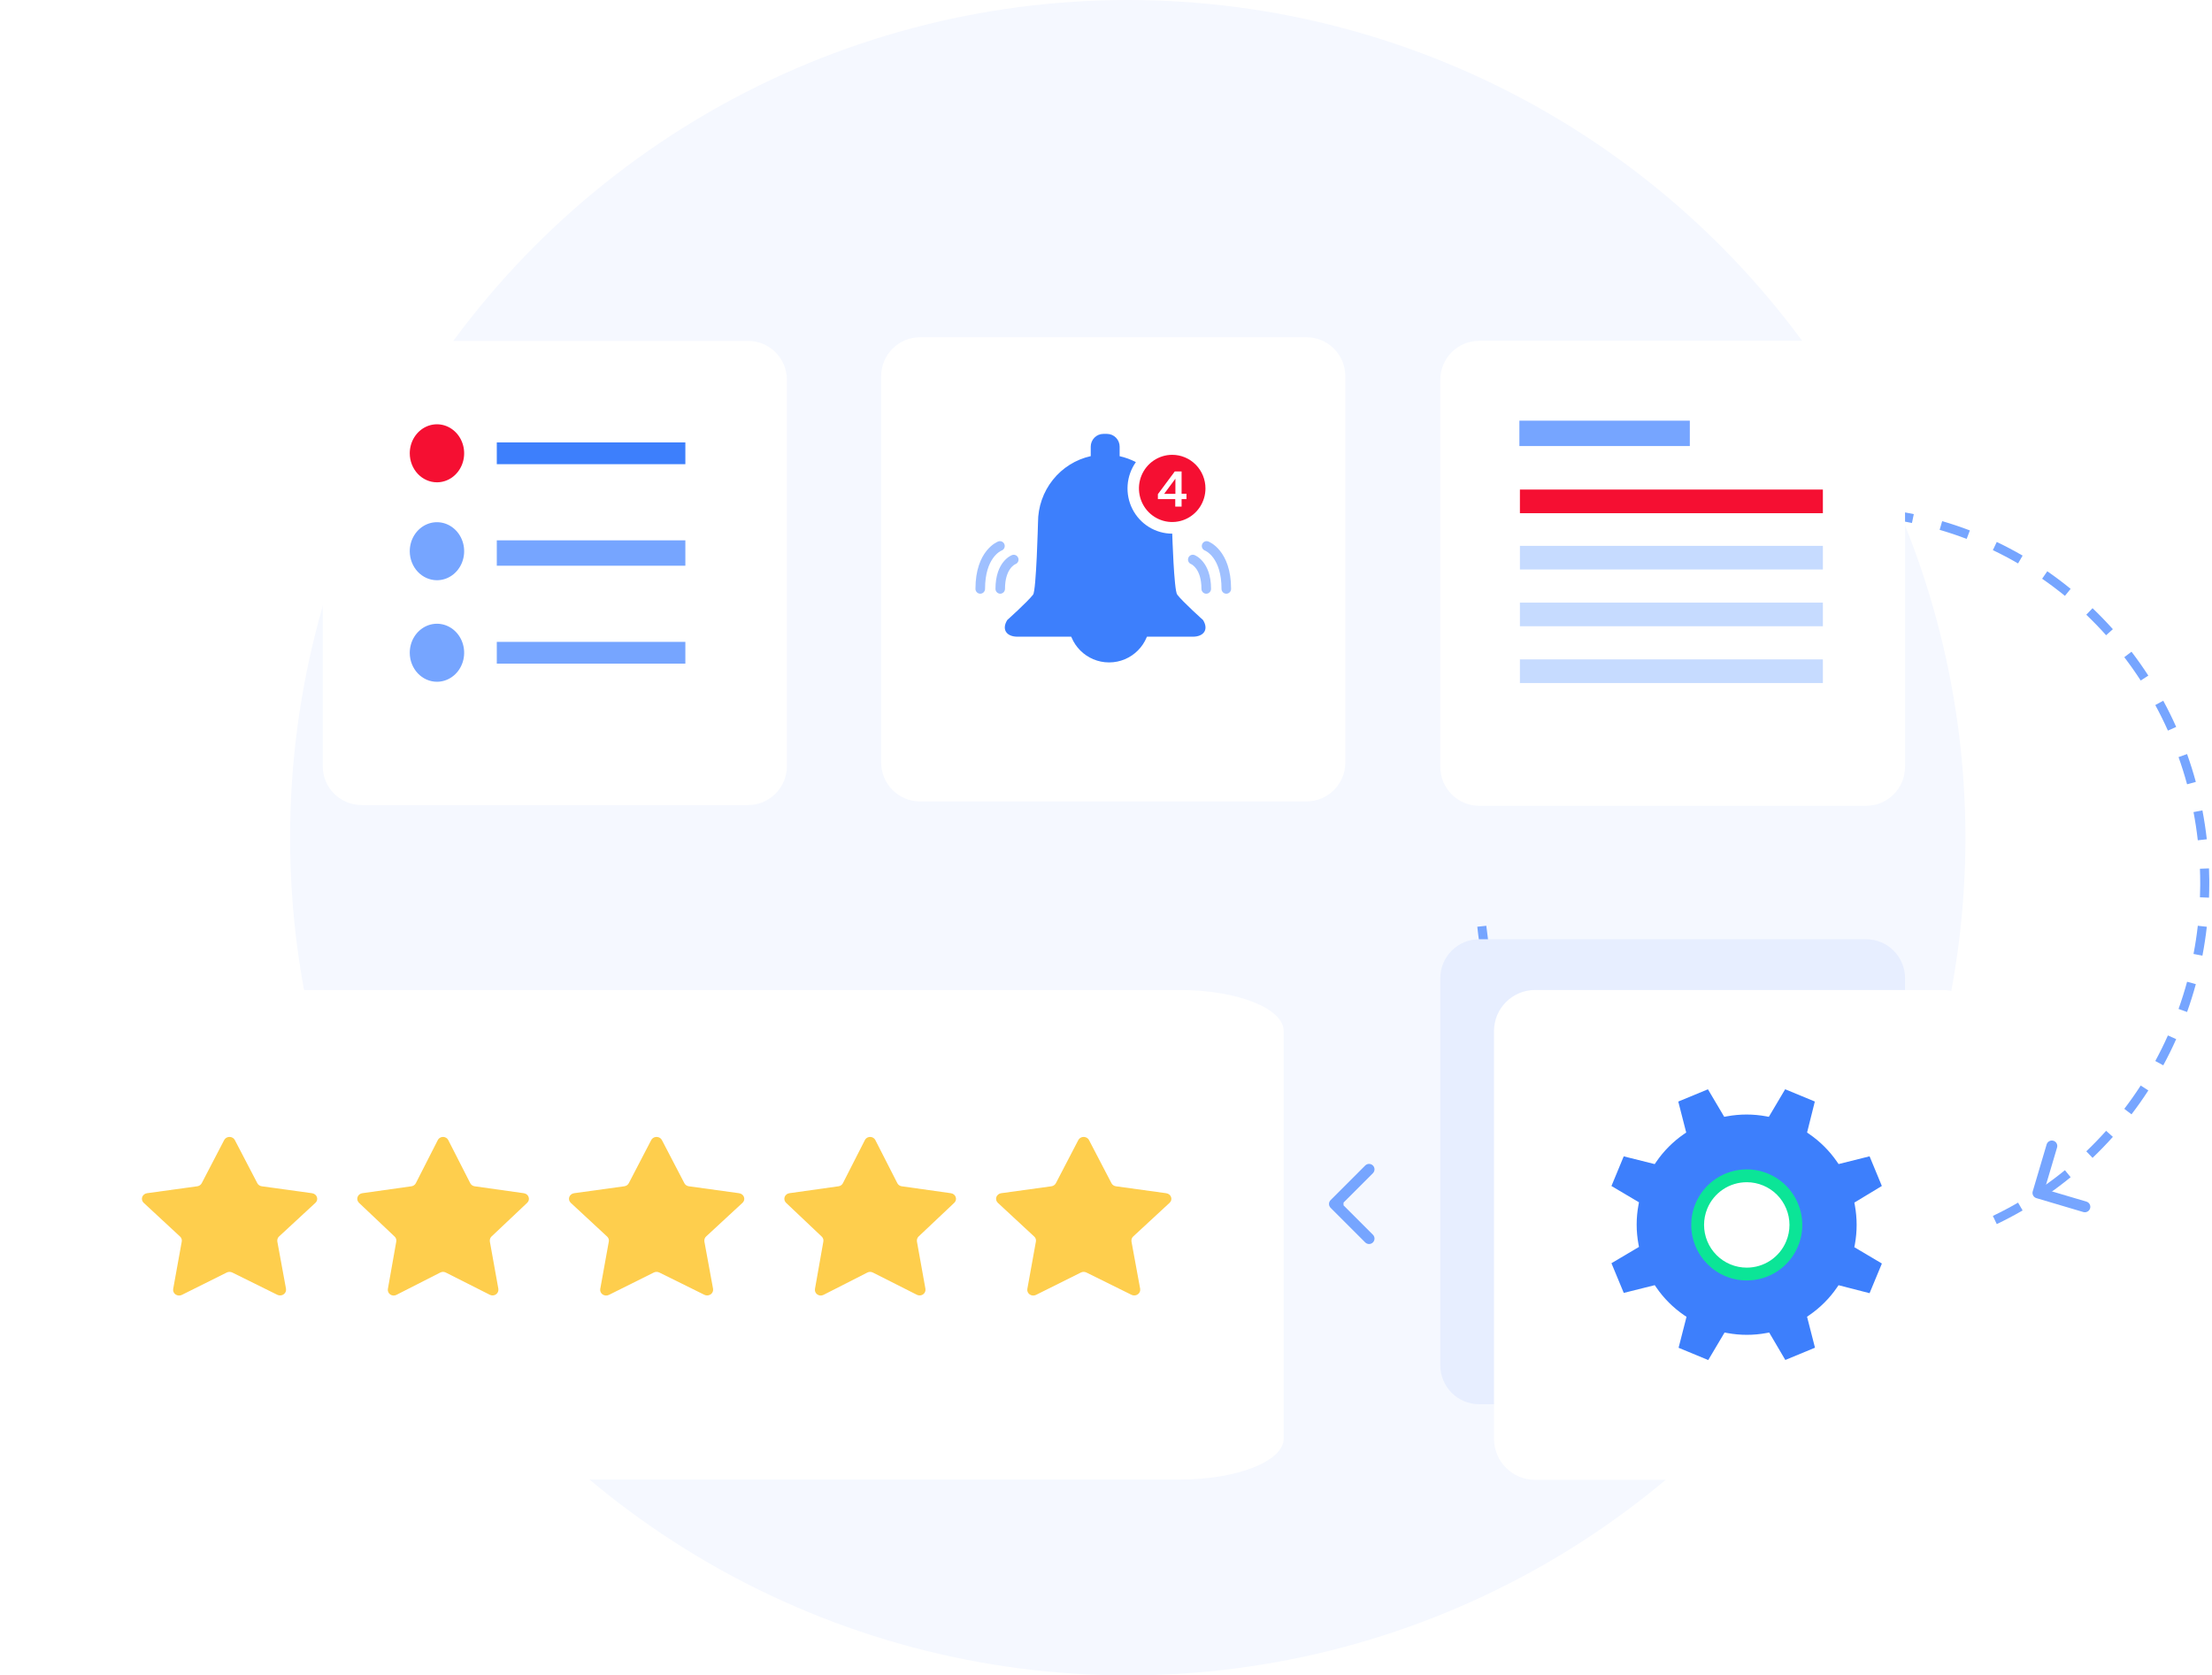 <svg width="610" height="462" viewBox="0 0 610 462" fill="none" xmlns="http://www.w3.org/2000/svg">
<circle cx="311" cy="231" r="231" fill="#F5F8FF"/>
<g filter="url(#filter0_dd_18072_42307)">
<path d="M360.273 87H253.727C247.802 87 243 91.802 243 97.727V204.273C243 210.198 247.802 215 253.727 215H360.273C366.198 215 371 210.198 371 204.273V97.727C371 91.802 366.198 87 360.273 87Z" fill="white"/>
</g>
<g filter="url(#filter1_dd_18072_42307)">
<path d="M206.273 88H99.727C93.802 88 89 92.802 89 98.727V205.273C89 211.198 93.802 216 99.727 216H206.273C212.198 216 217 211.198 217 205.273V98.727C217 92.802 212.198 88 206.273 88Z" fill="white"/>
</g>
<path d="M113 152.04C112.993 150.456 113.426 148.905 114.246 147.584C115.066 146.264 116.234 145.232 117.604 144.62C118.974 144.009 120.483 143.845 121.94 144.149C123.398 144.453 124.737 145.212 125.79 146.329C126.843 147.446 127.561 148.872 127.853 150.425C128.146 151.978 127.999 153.588 127.433 155.052C126.866 156.516 125.905 157.768 124.671 158.649C123.437 159.53 121.985 160 120.5 160C118.517 160 116.615 159.163 115.21 157.671C113.804 156.179 113.01 154.155 113 152.04Z" fill="#76A5FF"/>
<path d="M113 180.04C112.993 178.456 113.426 176.905 114.246 175.584C115.066 174.264 116.234 173.232 117.604 172.62C118.974 172.009 120.483 171.845 121.94 172.149C123.398 172.453 124.737 173.212 125.79 174.329C126.843 175.446 127.561 176.872 127.853 178.425C128.146 179.978 127.999 181.588 127.433 183.052C126.866 184.516 125.905 185.768 124.671 186.649C123.437 187.53 121.985 188 120.5 188C118.517 188 116.615 187.163 115.21 185.671C113.804 184.179 113.01 182.155 113 180.04Z" fill="#76A5FF"/>
<path d="M113 125.04C112.993 123.456 113.426 121.905 114.246 120.584C115.066 119.264 116.234 118.232 117.604 117.62C118.974 117.009 120.483 116.845 121.94 117.149C123.398 117.453 124.737 118.212 125.79 119.329C126.843 120.446 127.561 121.872 127.853 123.425C128.146 124.978 127.999 126.588 127.433 128.052C126.866 129.516 125.905 130.768 124.671 131.649C123.437 132.53 121.985 133 120.5 133C118.518 132.998 116.617 132.16 115.212 130.669C113.807 129.177 113.012 127.154 113 125.04Z" fill="#F50F32"/>
<path d="M189 149H137V156H189V149Z" fill="#76A5FF"/>
<path d="M189 122H137V128H189V122Z" fill="#3D7FFC"/>
<path d="M189 177H137V183H189V177Z" fill="#76A5FF"/>
<path fill-rule="evenodd" clip-rule="evenodd" d="M507.709 139.75H507.734C509.086 139.75 510.431 139.777 511.77 139.831L511.67 142.329C510.373 142.277 509.069 142.25 507.759 142.25C506.416 142.305 505.087 142.379 503.771 142.472L503.595 139.978C504.944 139.883 506.307 139.807 507.684 139.751L507.709 139.75ZM527.261 144.218C524.71 143.697 522.124 143.275 519.506 142.958L519.806 140.476C522.492 140.801 525.145 141.234 527.762 141.769L527.261 144.218ZM495.998 143.262C493.327 143.618 490.718 144.057 488.171 144.573L487.674 142.123C490.277 141.595 492.941 141.148 495.667 140.784L495.998 143.262ZM542.342 148.607C539.903 147.676 537.418 146.841 534.893 146.106L535.591 143.706C538.182 144.46 540.731 145.316 543.233 146.271L542.342 148.607ZM480.52 146.408C477.963 147.119 475.476 147.913 473.058 148.785L472.21 146.434C474.687 145.54 477.234 144.727 479.85 143.999L480.52 146.408ZM556.519 155.373C554.256 154.06 551.937 152.835 549.567 151.704L550.644 149.448C553.074 150.608 555.453 151.864 557.774 153.21L556.519 155.373ZM465.772 151.741C463.349 152.837 461.004 154.018 458.738 155.276L457.524 153.091C459.85 151.799 462.256 150.588 464.741 149.463L465.772 151.741ZM452.038 159.371C449.846 160.841 447.738 162.39 445.715 164.011L444.152 162.06C446.23 160.395 448.395 158.804 450.646 157.295L452.038 159.371ZM569.44 164.312C567.409 162.655 565.313 161.078 563.156 159.585L564.579 157.53C566.79 159.06 568.938 160.676 571.02 162.375L569.44 164.312ZM439.809 169.172C437.902 170.987 436.084 172.873 434.356 174.824L432.485 173.166C434.26 171.163 436.127 169.226 438.086 167.361L439.809 169.172ZM580.801 175.17C579.051 173.214 577.226 171.329 575.332 169.518L577.06 167.711C579.001 169.567 580.871 171.499 582.664 173.503L580.801 175.17ZM429.394 180.919C427.823 183.023 426.343 185.186 424.955 187.402L422.836 186.075C424.26 183.802 425.778 181.582 427.391 179.423L429.394 180.919ZM590.341 187.66C588.913 185.455 587.402 183.31 585.813 181.23L587.8 179.712C589.428 181.843 590.976 184.041 592.44 186.301L590.341 187.66ZM421.055 194.224C419.845 196.551 418.728 198.924 417.704 201.336L415.402 200.359C416.452 197.888 417.596 195.456 418.837 193.071L421.055 194.224ZM597.842 201.472C596.768 199.07 595.606 196.719 594.359 194.422L596.556 193.229C597.834 195.582 599.025 197.992 600.124 200.453L597.842 201.472ZM414.908 208.687C414.069 211.172 413.324 213.689 412.672 216.231L410.25 215.61C410.918 213.008 411.681 210.432 412.539 207.888L414.908 208.687ZM603.127 216.275C602.435 213.733 601.648 211.231 600.771 208.774L603.126 207.934C604.024 210.451 604.83 213.014 605.54 215.618L603.127 216.275ZM606.084 231.714C605.787 229.09 605.391 226.497 604.902 223.939L607.357 223.469C607.859 226.09 608.264 228.746 608.568 231.433L606.084 231.714ZM410.995 223.92C410.53 226.502 410.158 229.101 409.878 231.711L407.392 231.445C407.678 228.776 408.059 226.117 408.535 223.476L410.995 223.92ZM606.748 243.499C606.748 242.179 606.723 240.866 606.674 239.559L609.172 239.466C609.207 240.39 609.23 241.318 609.24 242.249H609.25V243.499C609.25 244.849 609.225 246.194 609.175 247.532L606.676 247.439C606.716 246.369 606.74 245.295 606.748 244.217V243.499ZM409.32 239.564C409.227 242.187 409.227 244.813 409.32 247.436L406.821 247.525C406.726 244.843 406.726 242.157 406.821 239.475L409.32 239.564ZM604.904 263.059C605.394 260.501 605.789 257.907 606.087 255.284L608.571 255.565C608.266 258.252 607.861 260.908 607.359 263.529L604.904 263.059ZM409.878 255.289C410.157 257.899 410.529 260.499 410.994 263.08L408.534 263.524C408.058 260.883 407.677 258.224 407.392 255.555L409.878 255.289ZM600.773 278.224C601.651 275.767 602.438 273.265 603.13 270.723L605.542 271.38C604.833 273.984 604.027 276.547 603.128 279.065L600.773 278.224ZM412.67 270.769C413.322 273.311 414.068 275.828 414.906 278.313L412.538 279.112C411.679 276.568 410.916 273.992 410.249 271.391L412.67 270.769ZM594.361 292.577C595.608 290.28 596.771 287.928 597.844 285.526L600.126 286.546C599.027 289.007 597.836 291.416 596.558 293.77L594.361 292.577ZM417.702 285.665C418.726 288.077 419.843 290.45 421.053 292.776L418.835 293.93C417.594 291.545 416.45 289.113 415.401 286.642L417.702 285.665ZM585.815 305.769C587.404 303.689 588.915 301.544 590.343 299.338L592.442 300.698C590.978 302.958 589.43 305.156 587.802 307.287L585.815 305.769ZM424.953 299.598C426.341 301.814 427.821 303.977 429.393 306.081L427.39 307.577C425.777 305.418 424.258 303.198 422.835 300.926L424.953 299.598ZM575.334 317.481C577.228 315.67 579.052 313.785 580.803 311.829L582.666 313.496C580.872 315.5 579.003 317.433 577.062 319.288L575.334 317.481ZM434.354 312.176C436.083 314.126 437.901 316.012 439.808 317.828L438.085 319.639C436.126 317.774 434.259 315.837 432.484 313.834L434.354 312.176ZM563.157 327.414C565.314 325.922 567.41 324.345 569.441 322.687L571.022 324.624C568.94 326.323 566.791 327.94 564.58 329.47L563.157 327.414ZM445.714 322.988C447.738 324.609 449.846 326.158 452.038 327.627L450.646 329.704C448.395 328.195 446.23 326.604 444.151 324.939L445.714 322.988ZM549.568 335.296C551.938 334.165 554.257 332.94 556.52 331.627L557.775 333.789C555.454 335.136 553.075 336.392 550.645 337.552L549.568 335.296ZM458.738 331.722C461.004 332.98 463.349 334.161 465.772 335.257L464.742 337.535C462.256 336.41 459.85 335.199 457.524 333.908L458.738 331.722ZM473.059 338.213C475.476 339.085 477.964 339.879 480.52 340.59L479.85 342.999C477.234 342.271 474.687 341.458 472.21 340.564L473.059 338.213ZM534.893 340.894C537.419 340.159 539.904 339.324 542.343 338.393L543.234 340.729C540.732 341.684 538.183 342.54 535.592 343.294L534.893 340.894ZM488.171 342.425C490.718 342.942 493.327 343.38 495.998 343.737L495.667 346.215C492.941 345.851 490.277 345.403 487.674 344.875L488.171 342.425ZM519.506 344.042C522.124 343.725 524.71 343.303 527.261 342.782L527.762 345.231C525.145 345.766 522.492 346.199 519.807 346.524L519.506 344.042ZM507.76 344.75C506.416 344.695 505.087 344.621 503.771 344.528L503.595 347.021C504.944 347.117 506.307 347.193 507.683 347.249L507.709 347.25H507.734C509.086 347.25 510.431 347.223 511.77 347.169L511.67 344.671C510.373 344.723 509.069 344.75 507.76 344.75Z" fill="#76A5FF"/>
<g filter="url(#filter2_dd_18072_42307)">
<path d="M514.61 253H407.93C401.998 253 397.189 257.811 397.189 263.746V370.483C397.189 376.417 401.998 381.228 407.93 381.228H514.61C520.542 381.228 525.35 376.417 525.35 370.483V263.746C525.35 257.811 520.542 253 514.61 253Z" fill="#E7EEFF"/>
<path d="M511.989 354.551C508.691 355.037 508.691 352.117 504.914 350.657C501.335 349.262 499.249 345.005 498.318 345.822C497.386 346.639 500.074 351.374 501.006 352.241C498.787 351.927 487.474 349.337 486.683 351.944C486.031 354.08 484.077 354.749 484.811 357.24C485.545 359.732 489.239 364.005 494.533 364.954C499.826 365.903 503.281 366.538 506.077 365.705C508.192 365.166 510.381 364.976 512.558 365.144C512.509 363.428 511.989 354.551 511.989 354.551Z" fill="#E7EEFF"/>
<path d="M535.688 267H423.313C417.065 267 412 272.068 412 278.319V390.753C412 397.004 417.065 402.072 423.313 402.072H535.688C541.936 402.072 547.001 397.004 547.001 390.753V278.319C547.001 272.068 541.936 267 535.688 267Z" fill="white"/>
</g>
<g filter="url(#filter3_dd_18072_42307)">
<path d="M514.61 87.976H407.93C401.998 87.976 397.189 92.787 397.189 98.721V205.458C397.189 211.393 401.998 216.204 407.93 216.204H514.61C520.542 216.204 525.35 211.393 525.35 205.458V98.721C525.35 92.787 520.542 87.976 514.61 87.976Z" fill="white"/>
</g>
<g clip-path="url(#clip0_18072_42307)">
<ellipse cx="305.85" cy="171.452" rx="11.215" ry="11.215" fill="#3D7FFC"/>
<path d="M305.264 119.649H304.249C303.33 119.657 302.45 120.032 301.802 120.691C301.155 121.351 300.791 122.243 300.791 123.172V125.781C296.67 126.694 292.982 129.003 290.337 132.324C287.692 135.645 286.25 139.779 286.25 144.042C286.25 144.042 285.783 162.815 284.895 163.974C283.368 165.948 277.783 170.961 277.783 170.961C276.181 173.506 277.46 175.573 280.63 175.573H328.9C332.076 175.573 333.35 173.506 331.747 170.961C331.747 170.961 326.168 165.965 324.641 163.974C323.736 162.809 323.269 147.157 323.269 147.157C321.001 147.157 318.776 146.524 316.84 145.33C314.904 144.135 313.331 142.425 312.294 140.386C311.258 138.347 310.798 136.059 310.965 133.773C311.132 131.487 311.919 129.292 313.241 127.429C311.824 126.691 310.319 126.143 308.762 125.798V123.172C308.762 122.243 308.399 121.351 307.751 120.691C307.103 120.032 306.224 119.657 305.304 119.649H305.264Z" fill="#3D7FFC"/>
<path d="M332.428 134.684C332.428 136.517 331.89 138.308 330.882 139.831C329.875 141.355 328.442 142.542 326.767 143.243C325.091 143.945 323.248 144.128 321.469 143.771C319.69 143.413 318.056 142.531 316.774 141.235C315.491 139.939 314.618 138.289 314.264 136.492C313.91 134.695 314.092 132.832 314.786 131.139C315.48 129.446 316.655 127.999 318.163 126.981C319.671 125.963 321.444 125.42 323.258 125.42C325.69 125.42 328.022 126.396 329.742 128.133C331.462 129.871 332.428 132.227 332.428 134.684Z" fill="#F50F32"/>
<path d="M332.641 163.717C332.292 163.716 331.957 163.575 331.71 163.325C331.463 163.075 331.323 162.737 331.322 162.384C331.322 156.771 328.509 155.571 328.48 155.559C328.152 155.437 327.885 155.187 327.738 154.865C327.592 154.544 327.578 154.177 327.699 153.845C327.821 153.512 328.068 153.243 328.386 153.095C328.704 152.947 329.068 152.933 329.397 153.056C329.581 153.125 333.967 154.843 333.967 162.372C333.968 162.549 333.934 162.723 333.868 162.887C333.802 163.05 333.704 163.198 333.581 163.323C333.458 163.448 333.311 163.547 333.15 163.615C332.989 163.683 332.816 163.717 332.641 163.717Z" fill="#9FC0FF"/>
<path d="M338.175 163.718C338.001 163.718 337.83 163.683 337.67 163.616C337.509 163.549 337.364 163.451 337.241 163.327C337.119 163.203 337.022 163.056 336.955 162.895C336.889 162.733 336.855 162.559 336.855 162.384C336.855 153.749 332.469 151.903 332.278 151.81C331.951 151.685 331.685 151.433 331.541 151.11C331.397 150.788 331.385 150.42 331.509 150.089C331.633 149.758 331.882 149.49 332.201 149.344C332.521 149.198 332.884 149.187 333.212 149.312C333.466 149.405 339.494 151.775 339.494 162.384C339.494 162.559 339.46 162.733 339.394 162.895C339.328 163.056 339.23 163.203 339.108 163.327C338.985 163.451 338.84 163.549 338.68 163.616C338.52 163.683 338.348 163.718 338.175 163.718Z" fill="#9FC0FF"/>
<path d="M275.853 163.718C275.679 163.719 275.506 163.686 275.344 163.62C275.183 163.553 275.036 163.455 274.912 163.331C274.788 163.207 274.69 163.06 274.623 162.897C274.556 162.735 274.521 162.56 274.521 162.384C274.521 154.814 278.902 153.126 279.086 153.068C279.414 152.942 279.778 152.953 280.098 153.098C280.418 153.243 280.668 153.511 280.792 153.842C280.917 154.173 280.906 154.541 280.762 154.864C280.619 155.187 280.354 155.44 280.026 155.566C279.864 155.63 277.144 156.87 277.144 162.396C277.14 162.742 277.003 163.073 276.762 163.32C276.521 163.566 276.195 163.709 275.853 163.718Z" fill="#9FC0FF"/>
<path d="M270.326 163.718C269.975 163.718 269.639 163.577 269.39 163.327C269.142 163.078 269.002 162.738 269 162.384C269 151.775 275.029 149.405 275.288 149.312C275.45 149.25 275.623 149.221 275.796 149.227C275.97 149.233 276.14 149.274 276.298 149.346C276.456 149.418 276.598 149.522 276.717 149.65C276.835 149.778 276.927 149.928 276.988 150.092C277.049 150.256 277.078 150.43 277.072 150.606C277.066 150.781 277.026 150.953 276.954 151.112C276.883 151.272 276.78 151.416 276.654 151.535C276.527 151.655 276.378 151.748 276.216 151.81C275.997 151.903 271.645 153.784 271.645 162.384C271.644 162.737 271.504 163.076 271.257 163.325C271.01 163.575 270.675 163.716 270.326 163.718Z" fill="#9FC0FF"/>
<path d="M324.097 137.63V139.702H325.847V137.63H327.191V136.16H325.847V130H323.971L319.309 136.272V137.63H324.097ZM324.139 136.188H321.031L324.139 132.002V136.188Z" fill="white"/>
</g>
<path d="M507.018 354.404L506.58 355.034C504.529 358.022 501.945 360.607 498.957 362.658L498.327 363.095L500.516 371.637L492.337 375.022L487.885 367.452L487.137 367.59C483.566 368.253 479.904 368.253 476.332 367.59L475.585 367.452L471.079 375.043L462.901 371.658L465.089 363.117L464.395 362.658C461.403 360.604 458.815 358.016 456.761 355.024L456.324 354.394L447.782 356.529L444.387 348.34L451.978 343.845L451.839 343.097C451.177 339.526 451.177 335.864 451.839 332.292L451.978 331.545L444.387 327.05L447.771 318.871L456.313 321.007L456.751 320.377C458.8 317.381 461.384 314.79 464.374 312.732L465.004 312.305L462.815 303.763L470.994 300.379L475.489 307.97L476.247 307.831C479.815 307.175 483.473 307.175 487.041 307.831L487.789 307.97L492.294 300.368L500.473 303.753L498.338 312.294L498.957 312.732C501.945 314.791 504.532 317.378 506.591 320.366L507.029 320.996L515.57 318.861L518.955 327.039L511.374 331.62L511.513 332.378C512.164 335.946 512.164 339.604 511.513 343.172L511.363 343.92L518.965 348.425L515.57 356.604L507.018 354.404Z" fill="#3D7FFC"/>
<path d="M487.555 323.637C485.702 322.865 483.715 322.469 481.708 322.472C478.677 322.467 475.714 323.362 473.194 325.045C470.673 326.728 468.71 329.122 467.553 331.923C466.005 335.675 466.008 339.887 467.562 343.637C469.115 347.386 472.091 350.367 475.839 351.926C477.695 352.697 479.686 353.093 481.697 353.091C484.726 353.096 487.688 352.201 490.207 350.518C492.726 348.835 494.687 346.441 495.84 343.64C496.615 341.784 497.014 339.792 497.014 337.781C497.014 335.77 496.615 333.779 495.84 331.923C495.075 330.063 493.949 328.373 492.527 326.951C491.105 325.528 489.415 324.402 487.555 323.637Z" fill="#0BE597"/>
<path d="M486.205 326.901C484.78 326.308 483.251 326.003 481.707 326.005C479.376 326.001 477.096 326.69 475.158 327.985C473.219 329.279 471.709 331.12 470.819 333.275C469.628 336.161 469.631 339.401 470.825 342.286C472.02 345.17 474.31 347.463 477.192 348.662C478.621 349.255 480.152 349.56 481.699 349.558C484.029 349.562 486.308 348.873 488.245 347.579C490.182 346.284 491.691 344.442 492.578 342.288C493.174 340.86 493.481 339.329 493.481 337.781C493.481 336.234 493.174 334.703 492.578 333.275C491.99 331.844 491.123 330.544 490.029 329.45C488.936 328.356 487.636 327.49 486.205 326.901Z" fill="white"/>
<g filter="url(#filter4_dd_18072_42307)">
<path d="M325.34 267H40.66C24.832 267 12 272.065 12 278.313V390.687C12 396.935 24.832 402 40.66 402H325.34C341.168 402 354 396.935 354 390.687V278.313C354 272.065 341.168 267 325.34 267Z" fill="white"/>
</g>
<g clip-path="url(#clip1_18072_42307)">
<path d="M86.505 329.164C86.358 329.099 86.202 329.056 86.041 329.036L72.196 327.125C71.933 327.089 71.683 326.993 71.468 326.845C71.252 326.698 71.078 326.502 70.96 326.277L64.765 314.384C64.695 314.244 64.604 314.114 64.494 313.999L64.436 313.957C64.251 313.785 64.025 313.657 63.777 313.584C63.529 313.511 63.267 313.495 63.011 313.536C62.755 313.578 62.514 313.676 62.306 313.824C62.098 313.971 61.93 314.163 61.816 314.384L55.627 326.277C55.509 326.502 55.335 326.698 55.119 326.845C54.904 326.993 54.654 327.089 54.391 327.125L40.539 329.036C40.236 329.078 39.951 329.2 39.717 329.387C39.483 329.575 39.309 329.82 39.215 330.097C39.12 330.373 39.109 330.669 39.183 330.951C39.256 331.232 39.412 331.489 39.631 331.692L49.651 340.984C49.843 341.16 49.986 341.378 50.068 341.618C50.15 341.859 50.168 342.115 50.121 342.364L47.758 355.435C47.708 355.721 47.742 356.016 47.859 356.284C47.975 356.553 48.168 356.786 48.416 356.957C48.665 357.127 48.958 357.229 49.264 357.25C49.569 357.271 49.875 357.211 50.147 357.077L62.53 350.905C62.778 350.78 63.055 350.719 63.335 350.728C63.457 350.731 63.578 350.748 63.696 350.776C63.822 350.801 63.944 350.844 64.056 350.905L76.472 357.046C76.707 357.164 76.969 357.225 77.235 357.226C77.501 357.226 77.763 357.166 77.999 357.049C78.236 356.933 78.438 356.764 78.591 356.558C78.743 356.351 78.84 356.112 78.874 355.862C78.896 355.71 78.896 355.556 78.874 355.404L76.472 342.333C76.459 342.207 76.459 342.08 76.472 341.955C76.504 341.575 76.68 341.219 76.968 340.953L86.981 331.692C87.21 331.482 87.37 331.215 87.445 330.923C87.478 330.785 87.489 330.643 87.477 330.501C87.461 330.215 87.361 329.939 87.19 329.703C87.018 329.467 86.781 329.281 86.505 329.164Z" fill="#FECE4D"/>
</g>
<g clip-path="url(#clip2_18072_42307)">
<path d="M144.905 329.164C144.761 329.099 144.608 329.056 144.451 329.036L130.894 327.125C130.636 327.089 130.392 326.993 130.181 326.845C129.97 326.698 129.799 326.502 129.683 326.277L123.618 314.384C123.549 314.244 123.46 314.114 123.353 313.999L123.296 313.957C123.114 313.785 122.893 313.657 122.65 313.584C122.408 313.511 122.151 313.495 121.9 313.536C121.65 313.578 121.413 313.676 121.21 313.824C121.006 313.971 120.842 314.163 120.73 314.384L114.67 326.277C114.554 326.502 114.384 326.698 114.173 326.845C113.962 326.993 113.717 327.089 113.46 327.125L99.897 329.036C99.6 329.078 99.321 329.2 99.092 329.387C98.863 329.575 98.692 329.82 98.6 330.097C98.507 330.373 98.496 330.669 98.569 330.951C98.641 331.232 98.793 331.489 99.008 331.692L108.819 340.984C109.006 341.16 109.146 341.378 109.227 341.618C109.307 341.859 109.325 342.115 109.279 342.364L106.965 355.435C106.916 355.721 106.95 356.016 107.064 356.284C107.178 356.553 107.367 356.786 107.61 356.957C107.853 357.127 108.14 357.229 108.439 357.25C108.739 357.271 109.038 357.211 109.304 357.077L121.43 350.905C121.672 350.78 121.944 350.719 122.218 350.728C122.337 350.731 122.455 350.748 122.571 350.776C122.695 350.801 122.814 350.844 122.924 350.905L135.081 357.046C135.311 357.164 135.568 357.225 135.828 357.226C136.089 357.226 136.345 357.166 136.577 357.049C136.808 356.933 137.006 356.764 137.155 356.558C137.304 356.351 137.4 356.112 137.433 355.862C137.455 355.71 137.455 355.556 137.433 355.404L135.081 342.333C135.068 342.207 135.068 342.08 135.081 341.955C135.112 341.575 135.285 341.219 135.566 340.953L145.371 331.692C145.595 331.482 145.752 331.215 145.825 330.923C145.858 330.785 145.868 330.643 145.857 330.501C145.841 330.215 145.743 329.939 145.575 329.703C145.407 329.467 145.175 329.281 144.905 329.164Z" fill="#FECE4D"/>
</g>
<g clip-path="url(#clip3_18072_42307)">
<path d="M204.274 329.164C204.128 329.099 203.971 329.056 203.811 329.036L189.966 327.125C189.702 327.089 189.452 326.993 189.237 326.845C189.022 326.698 188.847 326.502 188.729 326.277L182.534 314.384C182.465 314.244 182.374 314.114 182.264 313.999L182.206 313.957C182.02 313.785 181.794 313.657 181.547 313.584C181.299 313.511 181.036 313.495 180.781 313.536C180.525 313.578 180.283 313.676 180.075 313.824C179.868 313.971 179.699 314.163 179.585 314.384L173.397 326.277C173.278 326.502 173.104 326.698 172.889 326.845C172.673 326.993 172.423 327.089 172.16 327.125L158.309 329.036C158.006 329.078 157.721 329.2 157.487 329.387C157.253 329.575 157.079 329.82 156.984 330.097C156.89 330.373 156.879 330.669 156.952 330.951C157.026 331.232 157.181 331.489 157.401 331.692L167.421 340.984C167.612 341.16 167.755 341.378 167.837 341.618C167.919 341.859 167.938 342.115 167.891 342.364L165.528 355.435C165.477 355.721 165.512 356.016 165.628 356.284C165.745 356.553 165.938 356.786 166.186 356.957C166.434 357.127 166.728 357.229 167.033 357.25C167.339 357.271 167.645 357.211 167.917 357.077L180.3 350.905C180.547 350.78 180.825 350.719 181.105 350.728C181.227 350.731 181.347 350.748 181.465 350.776C181.592 350.801 181.714 350.844 181.826 350.905L194.242 357.046C194.477 357.164 194.739 357.225 195.005 357.226C195.271 357.226 195.533 357.166 195.769 357.049C196.005 356.933 196.208 356.764 196.36 356.558C196.512 356.351 196.61 356.112 196.643 355.862C196.666 355.71 196.666 355.556 196.643 355.404L194.242 342.333C194.229 342.207 194.229 342.08 194.242 341.955C194.274 341.575 194.45 341.219 194.737 340.953L204.751 331.692C204.979 331.482 205.14 331.215 205.215 330.923C205.248 330.785 205.259 330.643 205.247 330.501C205.23 330.215 205.131 329.939 204.959 329.703C204.788 329.467 204.551 329.281 204.274 329.164Z" fill="#FECE4D"/>
</g>
<g clip-path="url(#clip4_18072_42307)">
<path d="M262.68 329.164C262.537 329.099 262.383 329.056 262.226 329.036L248.669 327.125C248.412 327.089 248.167 326.993 247.956 326.845C247.745 326.698 247.575 326.502 247.459 326.277L241.393 314.384C241.325 314.244 241.236 314.114 241.128 313.999L241.071 313.957C240.89 313.785 240.668 313.657 240.426 313.584C240.183 313.511 239.926 313.495 239.676 313.536C239.425 313.578 239.189 313.676 238.985 313.824C238.782 313.971 238.617 314.163 238.505 314.384L232.446 326.277C232.33 326.502 232.159 326.698 231.948 326.845C231.737 326.993 231.493 327.089 231.235 327.125L217.672 329.036C217.375 329.078 217.097 329.2 216.867 329.387C216.638 329.575 216.468 329.82 216.375 330.097C216.283 330.373 216.272 330.669 216.344 330.951C216.416 331.232 216.568 331.489 216.783 331.692L226.594 340.984C226.782 341.16 226.922 341.378 227.002 341.618C227.082 341.859 227.1 342.115 227.054 342.364L224.74 355.435C224.691 355.721 224.725 356.016 224.839 356.284C224.953 356.553 225.142 356.786 225.385 356.957C225.628 357.127 225.915 357.229 226.215 357.25C226.514 357.271 226.814 357.211 227.08 357.077L239.205 350.905C239.447 350.78 239.719 350.719 239.993 350.728C240.112 350.731 240.231 350.748 240.346 350.776C240.47 350.801 240.589 350.844 240.699 350.905L252.856 357.046C253.087 357.164 253.343 357.225 253.604 357.226C253.864 357.226 254.121 357.166 254.352 357.049C254.583 356.933 254.782 356.764 254.931 356.558C255.08 356.351 255.175 356.112 255.208 355.862C255.23 355.71 255.23 355.556 255.208 355.404L252.856 342.333C252.844 342.207 252.844 342.08 252.856 341.955C252.888 341.575 253.06 341.219 253.342 340.953L263.147 331.692C263.37 331.482 263.528 331.215 263.601 330.923C263.633 330.785 263.644 330.643 263.632 330.501C263.616 330.215 263.519 329.939 263.351 329.703C263.183 329.467 262.951 329.281 262.68 329.164Z" fill="#FECE4D"/>
</g>
<g clip-path="url(#clip5_18072_42307)">
<path d="M322.054 329.164C321.907 329.099 321.751 329.056 321.59 329.036L307.745 327.125C307.482 327.089 307.232 326.993 307.016 326.845C306.801 326.698 306.627 326.502 306.509 326.277L300.314 314.384C300.244 314.244 300.153 314.114 300.043 313.999L299.985 313.957C299.8 313.785 299.574 313.657 299.326 313.584C299.078 313.511 298.816 313.495 298.56 313.536C298.304 313.578 298.062 313.676 297.855 313.824C297.647 313.971 297.479 314.163 297.364 314.384L291.176 326.277C291.058 326.502 290.883 326.698 290.668 326.845C290.453 326.993 290.203 327.089 289.94 327.125L276.088 329.036C275.785 329.078 275.5 329.2 275.266 329.387C275.032 329.575 274.858 329.82 274.764 330.097C274.669 330.373 274.658 330.669 274.732 330.951C274.805 331.232 274.961 331.489 275.18 331.692L285.2 340.984C285.391 341.16 285.534 341.378 285.616 341.618C285.698 341.859 285.717 342.115 285.67 342.364L283.307 355.435C283.256 355.721 283.291 356.016 283.408 356.284C283.524 356.553 283.717 356.786 283.965 356.957C284.213 357.127 284.507 357.229 284.813 357.25C285.118 357.271 285.424 357.211 285.696 357.077L298.079 350.905C298.327 350.78 298.604 350.719 298.884 350.728C299.006 350.731 299.127 350.748 299.245 350.776C299.371 350.801 299.493 350.844 299.605 350.905L312.021 357.046C312.256 357.164 312.518 357.225 312.784 357.226C313.05 357.226 313.312 357.166 313.548 357.049C313.784 356.933 313.987 356.764 314.139 356.558C314.292 356.351 314.389 356.112 314.423 355.862C314.445 355.71 314.445 355.556 314.423 355.404L312.021 342.333C312.008 342.207 312.008 342.08 312.021 341.955C312.053 341.575 312.229 341.219 312.517 340.953L322.53 331.692C322.758 331.482 322.919 331.215 322.994 330.923C323.027 330.785 323.038 330.643 323.026 330.501C323.01 330.215 322.91 329.939 322.738 329.703C322.567 329.467 322.33 329.281 322.054 329.164Z" fill="#FECE4D"/>
</g>
<path d="M502.691 150.52H419.143V157.036H502.691V150.52Z" fill="#C6DBFF"/>
<path d="M502.691 135H419.143V141.516H502.691V135Z" fill="#F50F32"/>
<path d="M502.691 166.176H419.143V172.692H502.691V166.176Z" fill="#C6DBFF"/>
<path d="M502.691 181.833H419.143V188.349H502.691V181.833Z" fill="#C6DBFF"/>
<path d="M466 116H419V123H466V116Z" fill="#76A5FF"/>
<path d="M366.939 330.939C366.354 331.525 366.354 332.475 366.939 333.061L376.485 342.607C377.071 343.192 378.021 343.192 378.607 342.607C379.192 342.021 379.192 341.071 378.607 340.485L370.121 332L378.607 323.515C379.192 322.929 379.192 321.979 378.607 321.393C378.021 320.808 377.071 320.808 376.485 321.393L366.939 330.939ZM370.5 330.5H368V333.5H370.5V330.5Z" fill="#76A5FF"/>
<path d="M560.562 328.528C560.327 329.323 560.78 330.157 561.574 330.393L574.518 334.227C575.313 334.462 576.147 334.009 576.382 333.215C576.618 332.42 576.165 331.586 575.37 331.35L563.864 327.942L567.273 316.436C567.508 315.642 567.055 314.807 566.26 314.572C565.466 314.337 564.631 314.79 564.396 315.584L560.562 328.528ZM563.042 326.682L561.284 327.636L562.716 330.273L564.474 329.318L563.042 326.682Z" fill="#76A5FF"/>
<rect x="398" y="223" width="40" height="26" fill="#F5F8FF"/>
<defs>
<filter id="filter0_dd_18072_42307" x="231" y="77" width="152" height="152" filterUnits="userSpaceOnUse" color-interpolation-filters="sRGB">
<feFlood flood-opacity="0" result="BackgroundImageFix"/>
<feColorMatrix in="SourceAlpha" type="matrix" values="0 0 0 0 0 0 0 0 0 0 0 0 0 0 0 0 0 0 127 0" result="hardAlpha"/>
<feOffset dy="4"/>
<feGaussianBlur stdDeviation="5"/>
<feColorMatrix type="matrix" values="0 0 0 0 0.608 0 0 0 0 0.675 0 0 0 0 0.737 0 0 0 0.35 0"/>
<feBlend mode="normal" in2="BackgroundImageFix" result="effect1_dropShadow_18072_42307"/>
<feColorMatrix in="SourceAlpha" type="matrix" values="0 0 0 0 0 0 0 0 0 0 0 0 0 0 0 0 0 0 127 0" result="hardAlpha"/>
<feOffset dy="2"/>
<feGaussianBlur stdDeviation="6"/>
<feColorMatrix type="matrix" values="0 0 0 0 0.896 0 0 0 0 0.93 0 0 0 0 0.996 0 0 0 1 0"/>
<feBlend mode="normal" in2="effect1_dropShadow_18072_42307" result="effect2_dropShadow_18072_42307"/>
<feBlend mode="normal" in="SourceGraphic" in2="effect2_dropShadow_18072_42307" result="shape"/>
</filter>
<filter id="filter1_dd_18072_42307" x="77" y="78" width="152" height="152" filterUnits="userSpaceOnUse" color-interpolation-filters="sRGB">
<feFlood flood-opacity="0" result="BackgroundImageFix"/>
<feColorMatrix in="SourceAlpha" type="matrix" values="0 0 0 0 0 0 0 0 0 0 0 0 0 0 0 0 0 0 127 0" result="hardAlpha"/>
<feOffset dy="4"/>
<feGaussianBlur stdDeviation="5"/>
<feColorMatrix type="matrix" values="0 0 0 0 0.608 0 0 0 0 0.675 0 0 0 0 0.737 0 0 0 0.35 0"/>
<feBlend mode="normal" in2="BackgroundImageFix" result="effect1_dropShadow_18072_42307"/>
<feColorMatrix in="SourceAlpha" type="matrix" values="0 0 0 0 0 0 0 0 0 0 0 0 0 0 0 0 0 0 127 0" result="hardAlpha"/>
<feOffset dy="2"/>
<feGaussianBlur stdDeviation="6"/>
<feColorMatrix type="matrix" values="0 0 0 0 0.896 0 0 0 0 0.93 0 0 0 0 0.996 0 0 0 1 0"/>
<feBlend mode="normal" in2="effect1_dropShadow_18072_42307" result="effect2_dropShadow_18072_42307"/>
<feBlend mode="normal" in="SourceGraphic" in2="effect2_dropShadow_18072_42307" result="shape"/>
</filter>
<filter id="filter2_dd_18072_42307" x="385.189" y="243" width="173.811" height="173.071" filterUnits="userSpaceOnUse" color-interpolation-filters="sRGB">
<feFlood flood-opacity="0" result="BackgroundImageFix"/>
<feColorMatrix in="SourceAlpha" type="matrix" values="0 0 0 0 0 0 0 0 0 0 0 0 0 0 0 0 0 0 127 0" result="hardAlpha"/>
<feOffset dy="4"/>
<feGaussianBlur stdDeviation="5"/>
<feColorMatrix type="matrix" values="0 0 0 0 0.608 0 0 0 0 0.675 0 0 0 0 0.737 0 0 0 0.35 0"/>
<feBlend mode="normal" in2="BackgroundImageFix" result="effect1_dropShadow_18072_42307"/>
<feColorMatrix in="SourceAlpha" type="matrix" values="0 0 0 0 0 0 0 0 0 0 0 0 0 0 0 0 0 0 127 0" result="hardAlpha"/>
<feOffset dy="2"/>
<feGaussianBlur stdDeviation="6"/>
<feColorMatrix type="matrix" values="0 0 0 0 0.896 0 0 0 0 0.93 0 0 0 0 0.996 0 0 0 1 0"/>
<feBlend mode="normal" in2="effect1_dropShadow_18072_42307" result="effect2_dropShadow_18072_42307"/>
<feBlend mode="normal" in="SourceGraphic" in2="effect2_dropShadow_18072_42307" result="shape"/>
</filter>
<filter id="filter3_dd_18072_42307" x="385.189" y="77.976" width="152.16" height="152.229" filterUnits="userSpaceOnUse" color-interpolation-filters="sRGB">
<feFlood flood-opacity="0" result="BackgroundImageFix"/>
<feColorMatrix in="SourceAlpha" type="matrix" values="0 0 0 0 0 0 0 0 0 0 0 0 0 0 0 0 0 0 127 0" result="hardAlpha"/>
<feOffset dy="4"/>
<feGaussianBlur stdDeviation="5"/>
<feColorMatrix type="matrix" values="0 0 0 0 0.608 0 0 0 0 0.675 0 0 0 0 0.737 0 0 0 0.35 0"/>
<feBlend mode="normal" in2="BackgroundImageFix" result="effect1_dropShadow_18072_42307"/>
<feColorMatrix in="SourceAlpha" type="matrix" values="0 0 0 0 0 0 0 0 0 0 0 0 0 0 0 0 0 0 127 0" result="hardAlpha"/>
<feOffset dy="2"/>
<feGaussianBlur stdDeviation="6"/>
<feColorMatrix type="matrix" values="0 0 0 0 0.896 0 0 0 0 0.93 0 0 0 0 0.996 0 0 0 1 0"/>
<feBlend mode="normal" in2="effect1_dropShadow_18072_42307" result="effect2_dropShadow_18072_42307"/>
<feBlend mode="normal" in="SourceGraphic" in2="effect2_dropShadow_18072_42307" result="shape"/>
</filter>
<filter id="filter4_dd_18072_42307" x="0" y="257" width="366" height="159" filterUnits="userSpaceOnUse" color-interpolation-filters="sRGB">
<feFlood flood-opacity="0" result="BackgroundImageFix"/>
<feColorMatrix in="SourceAlpha" type="matrix" values="0 0 0 0 0 0 0 0 0 0 0 0 0 0 0 0 0 0 127 0" result="hardAlpha"/>
<feOffset dy="4"/>
<feGaussianBlur stdDeviation="5"/>
<feColorMatrix type="matrix" values="0 0 0 0 0.608 0 0 0 0 0.675 0 0 0 0 0.737 0 0 0 0.35 0"/>
<feBlend mode="normal" in2="BackgroundImageFix" result="effect1_dropShadow_18072_42307"/>
<feColorMatrix in="SourceAlpha" type="matrix" values="0 0 0 0 0 0 0 0 0 0 0 0 0 0 0 0 0 0 127 0" result="hardAlpha"/>
<feOffset dy="2"/>
<feGaussianBlur stdDeviation="6"/>
<feColorMatrix type="matrix" values="0 0 0 0 0.896 0 0 0 0 0.93 0 0 0 0 0.996 0 0 0 1 0"/>
<feBlend mode="normal" in2="effect1_dropShadow_18072_42307" result="effect2_dropShadow_18072_42307"/>
<feBlend mode="normal" in="SourceGraphic" in2="effect2_dropShadow_18072_42307" result="shape"/>
</filter>
<clipPath id="clip0_18072_42307">
<rect width="70.495" height="67.29" fill="white" transform="translate(269 119.649)"/>
</clipPath>
<clipPath id="clip1_18072_42307">
<rect width="48.316" height="43.713" fill="white" transform="translate(39.135 313.517)"/>
</clipPath>
<clipPath id="clip2_18072_42307">
<rect width="47.309" height="43.713" fill="white" transform="translate(98.522 313.517)"/>
</clipPath>
<clipPath id="clip3_18072_42307">
<rect width="48.316" height="43.713" fill="white" transform="translate(156.904 313.517)"/>
</clipPath>
<clipPath id="clip4_18072_42307">
<rect width="47.309" height="43.713" fill="white" transform="translate(216.297 313.517)"/>
</clipPath>
<clipPath id="clip5_18072_42307">
<rect width="48.316" height="43.713" fill="white" transform="translate(274.684 313.517)"/>
</clipPath>
</defs>
</svg>

